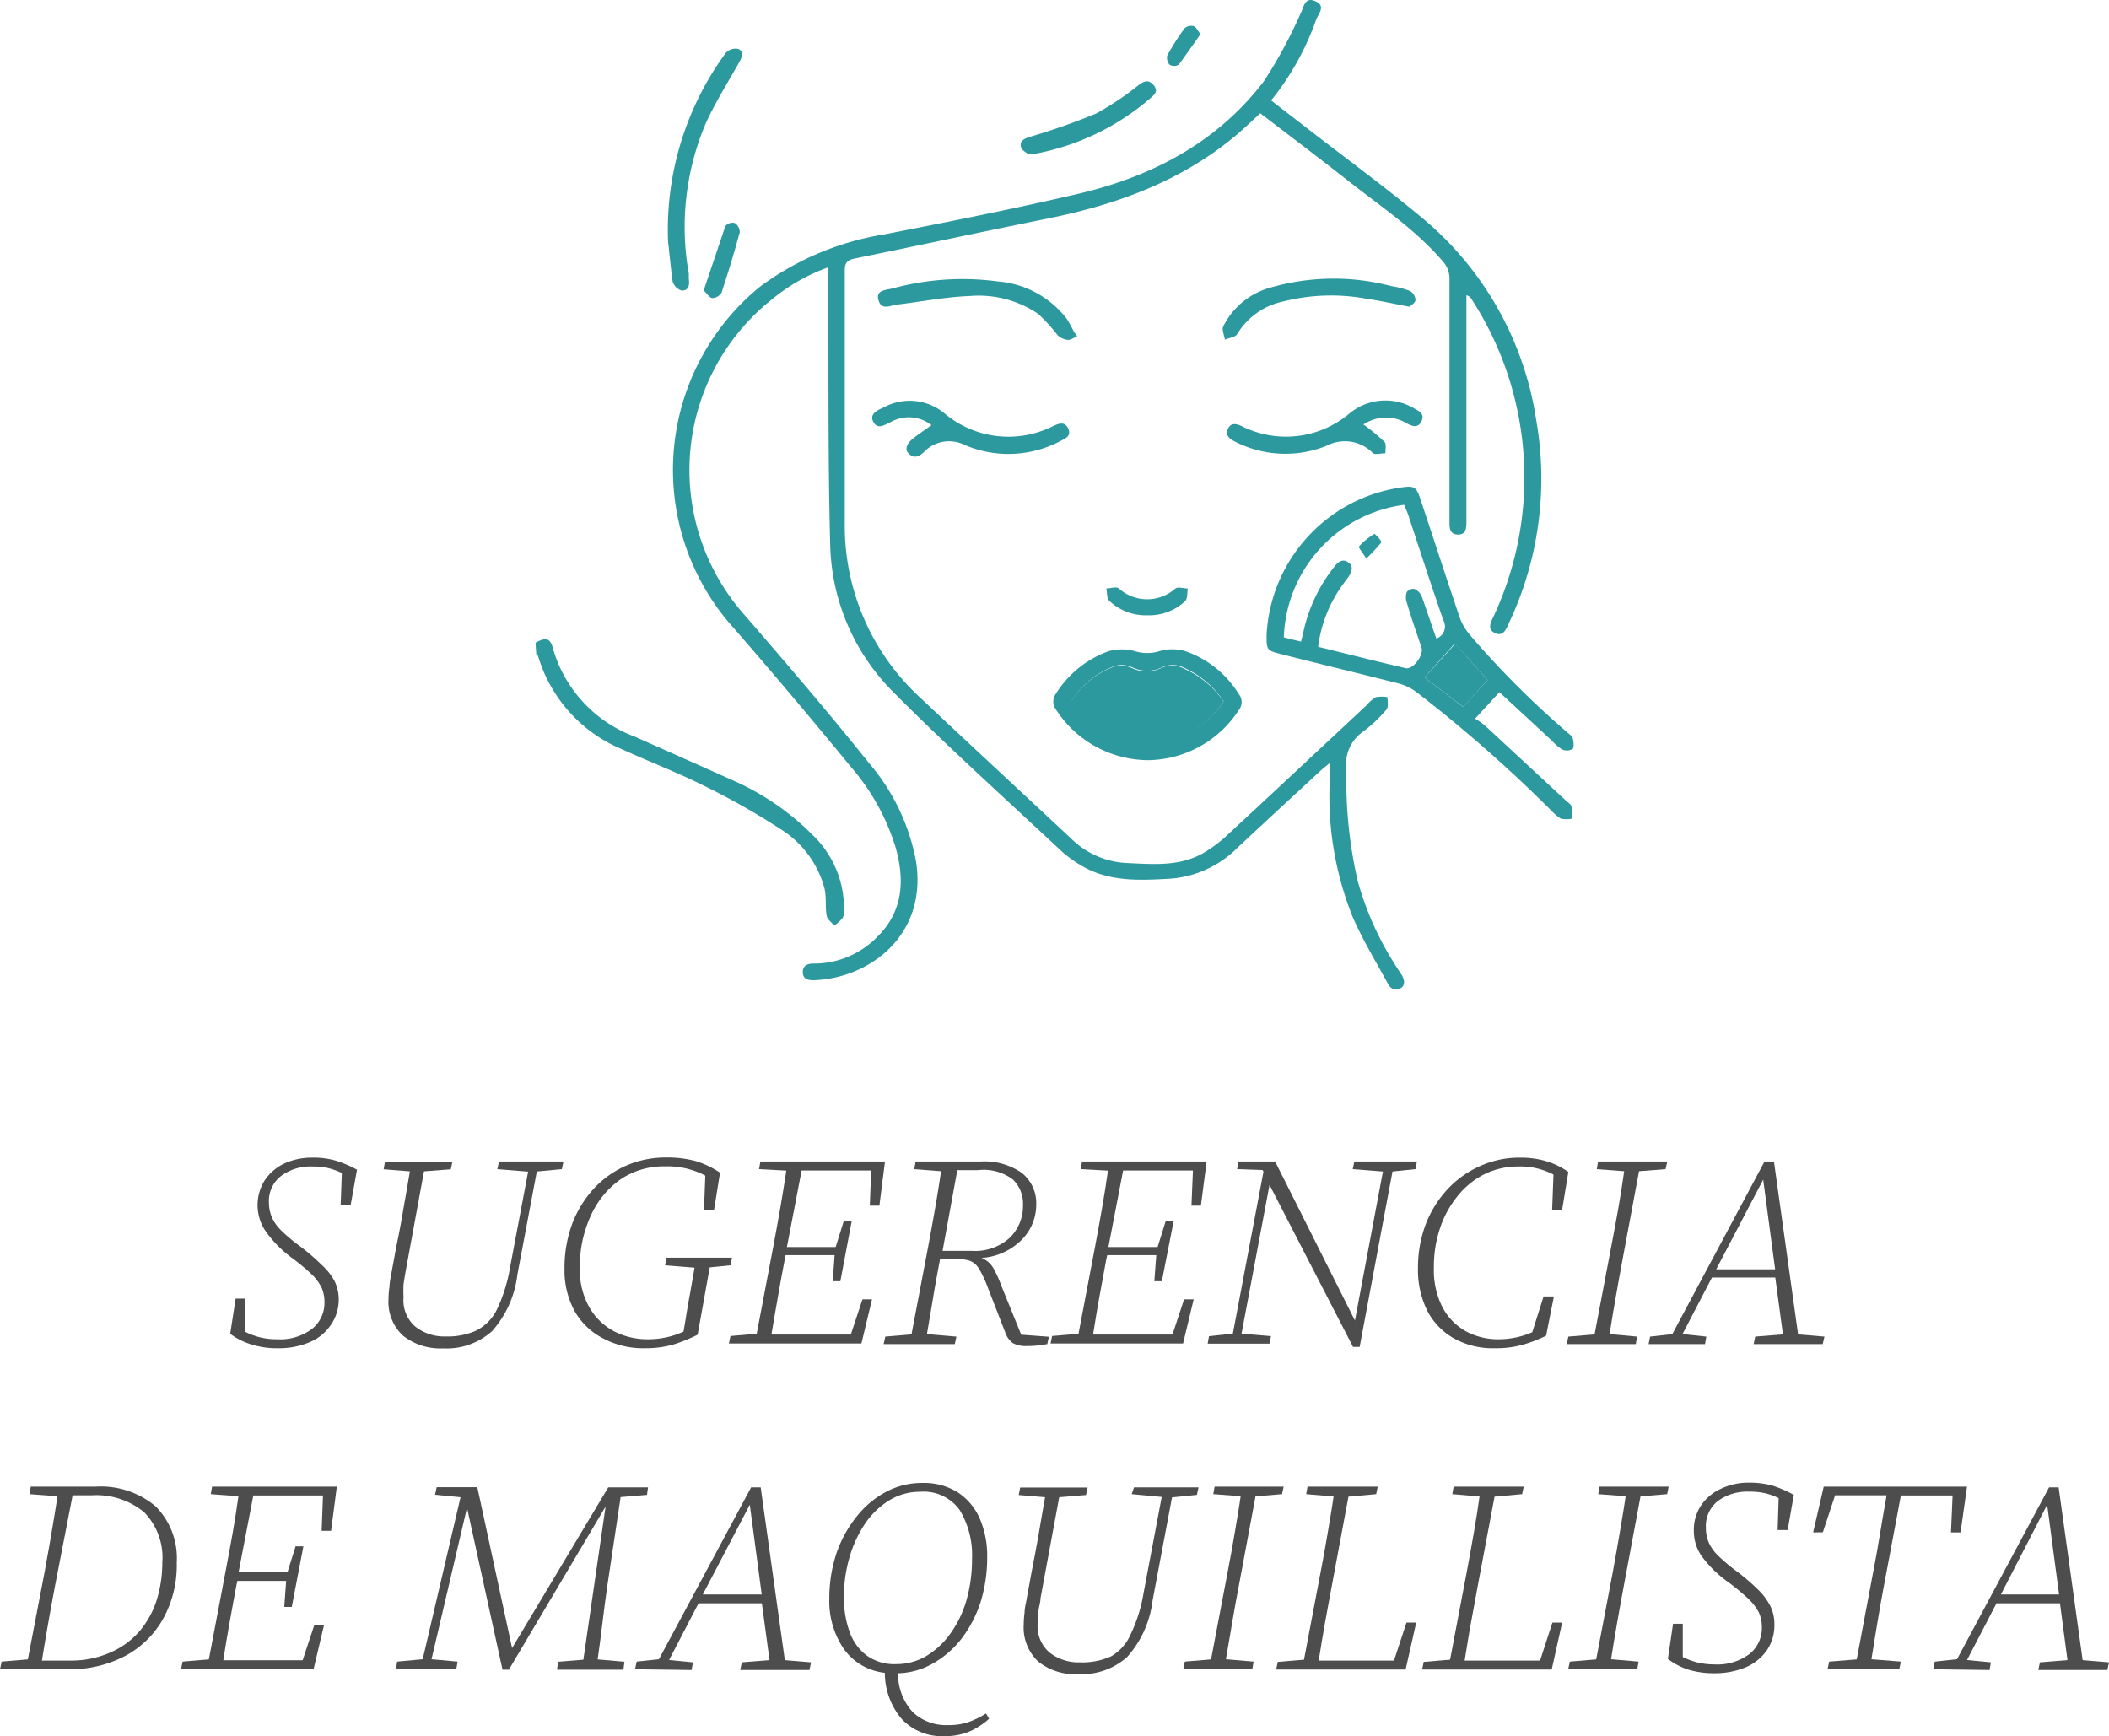 <svg xmlns="http://www.w3.org/2000/svg" viewBox="0 0 143.2 117.89"><defs><style>.cls-1{fill:#4d4d4d;}.cls-2{fill:#2c999e;}</style></defs><g id="Capa_2" data-name="Capa 2"><g id="Capa_1-2" data-name="Capa 1"><path class="cls-1" d="M15.63,90.57,16,88.18h.66l0,2.26a4.8,4.8,0,0,0,1,.37,4.6,4.6,0,0,0,1.15.13,3.58,3.58,0,0,0,2.37-.7,2.24,2.24,0,0,0,.85-1.82,2.41,2.41,0,0,0-.2-1,3.47,3.47,0,0,0-.69-.91,14.43,14.43,0,0,0-1.38-1.14A7.85,7.85,0,0,1,18,83.55a3.15,3.15,0,0,1,0-3.44A3.27,3.27,0,0,1,19.32,79a4.49,4.49,0,0,1,1.88-.39,5.49,5.49,0,0,1,1.59.2,7.5,7.5,0,0,1,1.45.62l-.43,2.39h-.68l.08-2.17a4.94,4.94,0,0,0-1-.35,4.89,4.89,0,0,0-1-.09,3.34,3.34,0,0,0-2.12.64,2.14,2.14,0,0,0-.83,1.81,2.54,2.54,0,0,0,.2,1,2.92,2.92,0,0,0,.63.89,11.4,11.4,0,0,0,1.18,1,14.34,14.34,0,0,1,1.57,1.34A4.11,4.11,0,0,1,22.72,87,2.79,2.79,0,0,1,23,88.24,3,3,0,0,1,22.44,90,3.2,3.2,0,0,1,21,91.15a5.31,5.31,0,0,1-2.14.4A5.67,5.67,0,0,1,17,91.27,4.53,4.53,0,0,1,15.63,90.57Z"></path><path class="cls-1" d="M33.77,79.39l.11-.52h4.38l-.11.52-1.7.16-1.32,7a7,7,0,0,1-1.72,3.84,4.61,4.61,0,0,1-3.32,1.17,4.09,4.09,0,0,1-2.71-.85,3.12,3.12,0,0,1-1-2.52,5.09,5.09,0,0,1,.07-.84c0-.3.08-.6.13-.91l.33-1.8q.27-1.27.48-2.55c.15-.85.3-1.7.44-2.55l-1.78-.14.09-.52h4.58l-.11.52-1.82.14L27.53,86.4c-.05.27-.09.54-.13.81a7.75,7.75,0,0,0,0,.88,2.35,2.35,0,0,0,.81,2,3.18,3.18,0,0,0,2.06.66,4.74,4.74,0,0,0,2.09-.41,3.17,3.17,0,0,0,1.38-1.42,10.68,10.68,0,0,0,.89-2.85l1.23-6.51Z"></path><path class="cls-1" d="M38.33,86.16a8.62,8.62,0,0,1,.53-3.08,7.47,7.47,0,0,1,1.48-2.39,6.62,6.62,0,0,1,2.2-1.55,6.73,6.73,0,0,1,2.69-.54,7.51,7.51,0,0,1,2,.24,6.28,6.28,0,0,1,1.66.79l-.41,2.55h-.68l.09-2.35a5.47,5.47,0,0,0-2.72-.63,5.26,5.26,0,0,0-3.06.9,6.05,6.05,0,0,0-2,2.46,8.24,8.24,0,0,0-.74,3.56A5.11,5.11,0,0,0,40,88.74a4.16,4.16,0,0,0,1.66,1.64,4.86,4.86,0,0,0,2.3.56,5.66,5.66,0,0,0,1.28-.13,5.54,5.54,0,0,0,1.17-.39l.15-.88c.09-.58.19-1.15.3-1.74l.3-1.72-2-.16.09-.52h4.45l-.09.52-1.42.14-.82,4.57a10.64,10.64,0,0,1-1.72.69,7,7,0,0,1-1.85.23,5.77,5.77,0,0,1-2.85-.67A4.66,4.66,0,0,1,39,89,5.77,5.77,0,0,1,38.33,86.16Z"></path><path class="cls-1" d="M51.54,79.39l.09-.52h8.46l-.38,3h-.65l.09-2.39H54.43l-1,5.2h3.31l.55-1.76h.54L57.06,87h-.52l.13-1.77H53.34l-.05.26c-.17.86-.32,1.72-.47,2.57s-.3,1.71-.44,2.56h5.39l.79-2.39h.65l-.72,3h-9l.11-.51,1.78-.15,1.14-6c.16-.85.31-1.69.46-2.54s.28-1.69.41-2.54Z"></path><path class="cls-1" d="M62.08,79.39l.09-.52h4.42a4.45,4.45,0,0,1,2.77.76,2.63,2.63,0,0,1,1,2.18,3.38,3.38,0,0,1-1,2.39,4.26,4.26,0,0,1-2.72,1.22,1.57,1.57,0,0,1,.77.63A8,8,0,0,1,68,87.33l1.34,3.3,1.88.14-.11.5-.54.08a6,6,0,0,1-.8.05,1.86,1.86,0,0,1-1-.2,1.5,1.5,0,0,1-.52-.74l-1.21-3.11a6.86,6.86,0,0,0-.57-1.2,1.25,1.25,0,0,0-.6-.53,2.84,2.84,0,0,0-.93-.13H63.83c-.16.85-.32,1.7-.46,2.55s-.29,1.7-.43,2.55l2,.17-.11.51H60l.11-.51,1.78-.15,1.14-6c.16-.85.31-1.69.46-2.54s.28-1.69.41-2.54Zm4.3.07H65l-1,5.48h2a3.51,3.51,0,0,0,2.55-.88,3,3,0,0,0,.91-2.21,2.28,2.28,0,0,0-.69-1.76A3.3,3.3,0,0,0,66.38,79.46Z"></path><path class="cls-1" d="M73.38,79.39l.09-.52h8.46l-.39,3H80.9L81,79.48H76.26l-1,5.2H78.6l.55-1.76h.54L78.89,87h-.51l.13-1.77H75.18l-.06.26c-.16.86-.31,1.72-.47,2.57s-.29,1.71-.43,2.56h5.39l.79-2.39h.65l-.72,3h-9l.11-.51,1.79-.15,1.14-6c.16-.85.31-1.69.46-2.54s.28-1.69.4-2.54Z"></path><path class="cls-1" d="M91.85,79.39l.11-.52h4.25l-.1.52-1.56.16L92.32,91.46h-.45l-5.67-11-1.9,10.1,2,.17-.1.51H82l.09-.51,1.62-.17,2.08-11-.06-.11L84,79.39l.09-.52h2.49L92,89.67l1.9-10.12Z"></path><path class="cls-1" d="M101.47,91.55a5.39,5.39,0,0,1-2.75-.67A4.56,4.56,0,0,1,96.91,89a6.24,6.24,0,0,1-.63-2.88,8.39,8.39,0,0,1,.53-3,7.44,7.44,0,0,1,1.49-2.38,6.76,6.76,0,0,1,2.22-1.57,6.45,6.45,0,0,1,2.69-.56,6.16,6.16,0,0,1,1.71.22,5.22,5.22,0,0,1,1.57.75l-.42,2.56h-.68l.09-2.38a4.77,4.77,0,0,0-2.39-.55,5.1,5.1,0,0,0-2.31.53A5.47,5.47,0,0,0,99,81.18a6.89,6.89,0,0,0-1.21,2.18,8.21,8.21,0,0,0-.43,2.72,5.56,5.56,0,0,0,.58,2.68,4,4,0,0,0,1.58,1.63,4.57,4.57,0,0,0,2.25.55,5.64,5.64,0,0,0,2.27-.48l.77-2.43h.7l-.53,2.67a8.93,8.93,0,0,1-1.65.63A6.7,6.7,0,0,1,101.47,91.55Z"></path><path class="cls-1" d="M108.42,79.39l.09-.52h4.7l-.12.52-1.8.14-1.12,6c-.16.85-.31,1.69-.46,2.54s-.29,1.69-.42,2.52l1.87.17-.09.51h-4.69l.11-.51,1.78-.15,1.14-6c.16-.85.32-1.69.47-2.54s.28-1.69.4-2.54Z"></path><path class="cls-1" d="M111.94,91.27l.1-.51,1.51-.17,6.26-11.72h.64l1.64,11.74,1.79.15-.12.51h-4.69l.11-.51,1.88-.15-.52-3.86h-4.3l-2,3.84,1.62.17-.09.51Zm4.59-5.08h4l-.81-6.09Z"></path><path class="cls-1" d="M2,101.46l.09-.51H6.49a5.78,5.78,0,0,1,4.09,1.35A5,5,0,0,1,12,106.12a7.47,7.47,0,0,1-.94,3.83,6.39,6.39,0,0,1-2.59,2.51,8,8,0,0,1-3.81.89H0l.11-.52,1.78-.15,1.15-6c.15-.85.31-1.69.45-2.54s.29-1.69.41-2.54Zm1.75,6.15c-.16.86-.32,1.71-.47,2.57s-.3,1.72-.43,2.58H4.71a6.6,6.6,0,0,0,2.76-.54,5.52,5.52,0,0,0,2-1.45,6.18,6.18,0,0,0,1.17-2.12,8.52,8.52,0,0,0,.38-2.53,4.42,4.42,0,0,0-1.22-3.42,5.07,5.07,0,0,0-3.58-1.16H4.93Z"></path><path class="cls-1" d="M14.31,101.46l.09-.51h8.47l-.39,3h-.64l.09-2.4H17.2l-1,5.21h3.32l.55-1.76h.53l-.79,4.12h-.51l.13-1.77H16.12l-.06.26c-.16.86-.32,1.71-.47,2.56s-.3,1.71-.43,2.57h5.39l.79-2.39H22l-.71,3h-9l.11-.52,1.78-.15,1.14-6c.16-.85.32-1.69.47-2.54s.28-1.69.4-2.54Z"></path><path class="cls-1" d="M26.88,113.35l.09-.52,1.73-.16,2.57-11-1.73-.17.11-.51h2.76l2.36,10.92L41.3,101H44l-.07.51-1.79.15-.9,6c-.12.83-.23,1.67-.33,2.51s-.21,1.67-.33,2.51l1.82.16-.07.54H37.82l.08-.54,1.71-.14,1.51-10.4-6.57,11.08h-.43l-2.41-11L29.3,112.67l1.77.16-.09.52Z"></path><path class="cls-1" d="M43.12,113.35l.11-.52,1.51-.16L51,101h.65l1.64,11.73,1.78.15-.11.52H50.26l.11-.52,1.88-.15-.52-3.86h-4.3l-2,3.85,1.62.16-.09.52Zm4.6-5.08h4l-.81-6.09Z"></path><path class="cls-1" d="M64.13,117.89a3.74,3.74,0,0,1-2.9-1.16,4.85,4.85,0,0,1-1.15-3.14,3.93,3.93,0,0,1-2.77-1.6,5.73,5.73,0,0,1-1-3.41,9.71,9.71,0,0,1,.48-3.09A8.22,8.22,0,0,1,58.15,103a6.36,6.36,0,0,1,2-1.69,5.14,5.14,0,0,1,2.47-.61,4.31,4.31,0,0,1,2.43.65,4.06,4.06,0,0,1,1.48,1.78,6.4,6.4,0,0,1,.5,2.63,10.23,10.23,0,0,1-.44,3,8.35,8.35,0,0,1-1.27,2.47,6.49,6.49,0,0,1-1.93,1.7,5,5,0,0,1-2.41.69,3.8,3.8,0,0,0,1,2.64,3.28,3.28,0,0,0,2.4.88,4.11,4.11,0,0,0,1.39-.21,5.84,5.84,0,0,0,1.18-.58l.21.36a5,5,0,0,1-1.3.85A4.22,4.22,0,0,1,64.13,117.89ZM60.88,113a4,4,0,0,0,2-.54,5.48,5.48,0,0,0,1.64-1.52,7.37,7.37,0,0,0,1.1-2.27,10.1,10.1,0,0,0,.38-2.81,5.92,5.92,0,0,0-.83-3.31,3,3,0,0,0-2.7-1.25,3.93,3.93,0,0,0-2.07.57,5.39,5.39,0,0,0-1.64,1.56,8.05,8.05,0,0,0-1.07,2.29,9.48,9.48,0,0,0-.39,2.73,6.84,6.84,0,0,0,.38,2.34,3.43,3.43,0,0,0,1.16,1.62A3.23,3.23,0,0,0,60.88,113Z"></path><path class="cls-1" d="M76.84,101.46,77,101h4.38l-.11.51-1.69.17-1.32,7a7,7,0,0,1-1.73,3.84,4.63,4.63,0,0,1-3.32,1.16,4,4,0,0,1-2.7-.84,3.15,3.15,0,0,1-1-2.52,6.38,6.38,0,0,1,.06-.84c0-.3.09-.6.14-.91l.33-1.8q.25-1.27.48-2.55c.14-.85.29-1.7.44-2.55l-1.79-.15.1-.51h4.58l-.11.51-1.82.15-1.27,6.86c0,.27-.1.54-.13.81a6.09,6.09,0,0,0-.06.88,2.35,2.35,0,0,0,.81,2,3.2,3.2,0,0,0,2.06.66,4.77,4.77,0,0,0,2.1-.4A3.17,3.17,0,0,0,76.76,111a10.36,10.36,0,0,0,.89-2.84l1.23-6.51Z"></path><path class="cls-1" d="M82.38,101.46l.09-.51h4.69l-.11.51-1.8.15-1.12,6c-.16.84-.32,1.69-.46,2.54s-.29,1.68-.43,2.52l1.88.16-.09.52H80.34l.11-.52,1.78-.15,1.14-6c.16-.85.32-1.69.46-2.54s.29-1.69.41-2.54Z"></path><path class="cls-1" d="M88.69,101.46l.09-.51h4.77l-.11.51-1.88.17-1.12,6c-.16.86-.32,1.71-.47,2.56s-.3,1.71-.43,2.57h5.11l.85-2.58h.66l-.72,3.19H86.65l.11-.52,1.78-.15,1.14-6c.16-.85.32-1.69.46-2.54s.29-1.69.41-2.54Z"></path><path class="cls-1" d="M98.61,101.46l.09-.51h4.76l-.11.51-1.87.17-1.13,6c-.16.86-.31,1.71-.47,2.56s-.29,1.71-.43,2.57h5.12l.84-2.58h.66l-.71,3.19h-8.8l.11-.52,1.79-.15,1.14-6c.16-.85.31-1.69.46-2.54s.28-1.69.4-2.54Z"></path><path class="cls-1" d="M108.52,101.46l.09-.51h4.69l-.1.51-1.81.15-1.12,6c-.16.84-.31,1.69-.46,2.54s-.29,1.68-.42,2.52l1.87.16-.09.52h-4.69l.11-.52,1.79-.15,1.14-6c.15-.85.31-1.69.45-2.54s.29-1.69.41-2.54Z"></path><path class="cls-1" d="M113.25,112.65l.35-2.39h.66l0,2.26a5.42,5.42,0,0,0,1,.37,5.12,5.12,0,0,0,1.15.13,3.64,3.64,0,0,0,2.37-.7,2.25,2.25,0,0,0,.85-1.82,2.46,2.46,0,0,0-.2-1,3.64,3.64,0,0,0-.69-.91,15.46,15.46,0,0,0-1.37-1.14,7.92,7.92,0,0,1-1.85-1.81,3,3,0,0,1-.51-1.68,3,3,0,0,1,.51-1.76,3.27,3.27,0,0,1,1.36-1.12,4.34,4.34,0,0,1,1.88-.4,5.85,5.85,0,0,1,1.59.2,8.28,8.28,0,0,1,1.45.63l-.42,2.39h-.68l.07-2.17a4.39,4.39,0,0,0-1-.35,4.89,4.89,0,0,0-1-.09,3.4,3.4,0,0,0-2.12.63,2.16,2.16,0,0,0-.82,1.82,2.54,2.54,0,0,0,.19,1,3,3,0,0,0,.63.89,12.89,12.89,0,0,0,1.18,1,14.34,14.34,0,0,1,1.57,1.34,4.08,4.08,0,0,1,.83,1.14,2.77,2.77,0,0,1,.25,1.2,3,3,0,0,1-.53,1.78,3.34,3.34,0,0,1-1.45,1.14,5.48,5.48,0,0,1-2.14.39,6,6,0,0,1-1.81-.27A4.88,4.88,0,0,1,113.25,112.65Z"></path><path class="cls-1" d="M123.11,104.06l.72-3.11h9.73l-.44,3.11h-.65l.11-2.51h-3.51l-1.14,6.06c-.16.84-.31,1.69-.45,2.54s-.28,1.68-.41,2.52l2,.16-.11.52h-4.87l.11-.52,1.87-.15,1.13-6c.17-.86.32-1.72.46-2.58s.29-1.71.44-2.56h-3.5l-.83,2.51Z"></path><path class="cls-1" d="M131.26,113.35l.11-.52,1.51-.16L139.13,101h.65l1.63,11.73,1.79.15-.11.52H138.4l.11-.52,1.87-.15-.51-3.86h-4.31l-2,3.85,1.62.16-.09.52Zm4.6-5.08h3.95l-.81-6.09Z"></path><path class="cls-2" d="M36.36,43.64c.71-.38,1-.32,1.18.38a9.05,9.05,0,0,0,5.56,6c2.25,1,4.5,2,6.73,3a17.64,17.64,0,0,1,5.36,3.69,6.92,6.92,0,0,1,2.12,4.92,1.38,1.38,0,0,1-.08.68,2.57,2.57,0,0,1-.59.54c-.17-.22-.47-.42-.51-.67-.11-.62,0-1.29-.16-1.9a6.82,6.82,0,0,0-3-4,49.22,49.22,0,0,0-5.2-2.94c-1.8-.9-3.7-1.62-5.53-2.46a9.92,9.92,0,0,1-5.73-6.41s-.07,0-.1-.08Z"></path><path class="cls-2" d="M86.31,6.82l2.16,1.67c2.7,2.1,5.47,4.12,8.1,6.31a22.11,22.11,0,0,1,7.73,13.67,23,23,0,0,1-1.92,14c-.17.38-.38.75-.87.52s-.34-.63-.16-1a22.27,22.27,0,0,0-1.44-21.69.53.53,0,0,0-.34-.25V35.4c0,.43,0,.92-.59.9s-.56-.51-.56-.94c0-5.51,0-11,0-16.54a1.77,1.77,0,0,0-.39-1c-1.89-2.23-4.32-3.83-6.59-5.62-1.93-1.52-3.9-3-5.87-4.51-.55.51-1.06,1-1.6,1.46-3.74,3.16-8.16,4.75-12.88,5.7-4.37.88-8.72,1.82-13.08,2.71-.5.11-.66.31-.65.82,0,5.7,0,11.4,0,17.1a15.85,15.85,0,0,0,5.14,11.91c3.4,3.2,6.82,6.37,10.23,9.55a5.73,5.73,0,0,0,3.76,1.66c1.79.08,3.6.26,5.24-.69a9,9,0,0,0,1.64-1.24c3.16-2.92,6.29-5.86,9.43-8.79a2.41,2.41,0,0,1,.62-.54,2.29,2.29,0,0,1,.79,0c0,.29.08.67-.07.84a9.52,9.52,0,0,1-1.6,1.51,2.68,2.68,0,0,0-1.12,2.56,30.69,30.69,0,0,0,.77,7.58,21,21,0,0,0,2.62,5.81c.11.17.22.35.34.52s.35.65,0,.91-.71.11-.91-.27c-.82-1.51-1.73-3-2.4-4.55A22,22,0,0,1,90.29,53c0-.34,0-.69,0-1.19-.27.23-.46.37-.63.53-1.87,1.73-3.75,3.46-5.61,5.2a7.19,7.19,0,0,1-4.65,2.13c-2,.11-4.05.22-5.9-.85a8.05,8.05,0,0,1-1.4-1c-3.81-3.56-7.69-7.05-11.37-10.75A14.6,14.6,0,0,1,56.37,37c-.16-5.94-.1-11.9-.13-17.85v-1a12.82,12.82,0,0,0-3.79,2.15,14.8,14.8,0,0,0-2,21.34C53.36,45,56.24,48.36,59,51.81a14.25,14.25,0,0,1,3.19,6.63c.82,5.08-3.18,8-6.94,8.12-.37,0-.72-.06-.74-.52s.31-.62.73-.61a6,6,0,0,0,4.33-1.82c1.71-1.68,1.88-3.75,1.26-6a15,15,0,0,0-3-5.47c-2.76-3.36-5.55-6.68-8.41-9.95A16.05,16.05,0,0,1,51.6,19.47a19.36,19.36,0,0,1,8.47-3.56c4.39-.86,8.78-1.73,13.14-2.75,5-1.17,9.41-3.47,12.59-7.62A31.72,31.72,0,0,0,88.31.91c.22-.42.27-1.15,1-.83s.23.83.06,1.24A18.47,18.47,0,0,1,86.31,6.82Z"></path><path class="cls-2" d="M101.81,47l-1.65,1.8a4.92,4.92,0,0,1,.65.45l5.51,5.11c.13.13.33.23.38.39a4.61,4.61,0,0,1,.07.84,2.11,2.11,0,0,1-.8,0,4.22,4.22,0,0,1-.72-.63,95.82,95.82,0,0,0-9.12-8A3.64,3.64,0,0,0,95,46.42c-2.67-.68-5.34-1.32-8-2-1-.24-1-.31-1-1.3a10.68,10.68,0,0,1,9-10c1.09-.16,1.17-.11,1.52,1,.87,2.61,1.72,5.23,2.6,7.83a4,4,0,0,0,.64,1.11,61.76,61.76,0,0,0,6.61,6.63c.15.14.37.27.42.44s.1.59,0,.72a.79.79,0,0,1-.71.05,3.08,3.08,0,0,1-.68-.58ZM88.34,43.57c.06-.26.11-.43.15-.61a10.7,10.7,0,0,1,2.13-4.5c.26-.32.55-.54.93-.27s.23.64,0,1c-.13.16-.25.33-.37.5a9.11,9.11,0,0,0-1.68,4.23c2,.49,4,1,5.94,1.45.5.12,1.24-.87,1.08-1.39-.33-1-.69-2-1-3.07a1.08,1.08,0,0,1,0-.71.56.56,0,0,1,.51-.21,1,1,0,0,1,.5.49c.34.94.64,1.89,1,2.88A.87.87,0,0,0,98,42.11c-.83-2.38-1.6-4.78-2.39-7.17-.08-.23-.19-.45-.27-.66a9.4,9.4,0,0,0-8.17,9Zm11,4.43L101,46.18l-2.22-2.49L96.73,46Z"></path><path class="cls-2" d="M77.93,51.62a7.5,7.5,0,0,1-6.23-3.44.89.89,0,0,1,0-1.08,7,7,0,0,1,3.57-2.88,3.33,3.33,0,0,1,1.8,0,2.78,2.78,0,0,0,1.64,0,3.12,3.12,0,0,1,1.79,0,6.94,6.94,0,0,1,3.62,2.92.86.86,0,0,1,0,1.07A7.46,7.46,0,0,1,77.93,51.62Zm5.15-4a6.3,6.3,0,0,0-2.61-2.24,1.73,1.73,0,0,0-1.58-.06,2.31,2.31,0,0,1-2,0,1.75,1.75,0,0,0-1.12-.12,5.72,5.72,0,0,0-3,2.4A6.16,6.16,0,0,0,83.08,47.64Z"></path><path class="cls-2" d="M45.36,16.38A20.32,20.32,0,0,1,49.28,3.59a.91.91,0,0,1,.84-.27c.43.19.26.57.06.93C49.41,5.62,48.54,7,47.91,8.4a18,18,0,0,0-1.14,10.19c0,.11,0,.23,0,.34.06.41,0,.82-.49.8a.92.92,0,0,1-.61-.63C45.53,18.09,45.44,17.06,45.36,16.38Z"></path><path class="cls-2" d="M63.25,28.87a2.49,2.49,0,0,0-2.75-.22c-.41.18-.9.56-1.2,0s.31-.81.73-1a3.69,3.69,0,0,1,4.08.4,6.73,6.73,0,0,0,7.42.87c.38-.17.78-.31,1,.18s-.15.66-.49.83a7.56,7.56,0,0,1-6.53.29,2.36,2.36,0,0,0-2.77.47c-.29.27-.62.48-1,.15s-.12-.74.18-1S62.79,29.2,63.25,28.87Z"></path><path class="cls-2" d="M92.56,28.81A13.41,13.41,0,0,1,94,30c.15.14.06.51.07.78-.29,0-.69.11-.84,0a2.65,2.65,0,0,0-3.15-.51,7.5,7.5,0,0,1-6.26-.3c-.37-.19-.64-.43-.44-.86s.58-.34.94-.17a6.68,6.68,0,0,0,7.29-.85A3.82,3.82,0,0,1,96,27.72c.35.19.76.38.52.88s-.63.34-1,.15a2.68,2.68,0,0,0-2.81,0A.48.48,0,0,1,92.56,28.81Z"></path><path class="cls-2" d="M95.7,20.83c-1.1-.21-2-.41-3-.56a13.18,13.18,0,0,0-5.52.19A4.84,4.84,0,0,0,84,22.69c-.12.21-.55.25-.83.37-.05-.31-.22-.67-.11-.9a5.07,5.07,0,0,1,3.2-2.63,15.4,15.4,0,0,1,8.22-.1,5.84,5.84,0,0,1,1.26.33.75.75,0,0,1,.37.61C96.1,20.57,95.81,20.73,95.7,20.83Z"></path><path class="cls-2" d="M73.14,22.83c-.21.09-.42.26-.63.25a1.18,1.18,0,0,1-.69-.31,12.23,12.23,0,0,0-1.32-1.45,7.18,7.18,0,0,0-4.64-1.22c-1.66.06-3.31.39-5,.59-.44.06-1,.4-1.21-.3s.5-.69.94-.8a18,18,0,0,1,7.16-.48,6.56,6.56,0,0,1,4.69,2.55,8.64,8.64,0,0,1,.49.89Z"></path><path class="cls-2" d="M69.8,10.46c-.11-.1-.41-.25-.47-.47-.12-.41.2-.57.57-.69a44,44,0,0,0,4.52-1.59,19.55,19.55,0,0,0,2.9-1.94c.33-.24.65-.41,1,0s.09.64-.2.89a16.67,16.67,0,0,1-7.83,3.78Z"></path><path class="cls-2" d="M77.9,41.78a3.58,3.58,0,0,1-2.6-1c-.16-.17-.12-.54-.18-.82.29,0,.67-.15.85,0a2.88,2.88,0,0,0,3.84,0c.18-.13.56,0,.84,0-.05.29,0,.69-.19.87A3.57,3.57,0,0,1,77.9,41.78Z"></path><path class="cls-2" d="M47.78,19.72c.51-1.52,1-2.95,1.47-4.37a.66.66,0,0,1,.63-.21.74.74,0,0,1,.35.62c-.37,1.38-.79,2.76-1.24,4.12a.78.78,0,0,1-.63.36C48.17,20.22,48,19.93,47.78,19.72Z"></path><path class="cls-2" d="M81.51,2.32c-.51.73-1,1.43-1.48,2.08a.64.64,0,0,1-.61,0,.71.71,0,0,1-.16-.64A15.94,15.94,0,0,1,80.45,1.9a.68.68,0,0,1,.61-.12C81.23,1.84,81.33,2.09,81.51,2.32Z"></path><path class="cls-2" d="M99.35,48l-2.62-2,2.08-2.29L101,46.18Z"></path><path class="cls-2" d="M83.08,47.64a6.16,6.16,0,0,1-10.35,0,5.72,5.72,0,0,1,3-2.4,1.75,1.75,0,0,1,1.12.12,2.31,2.31,0,0,0,2,0,1.73,1.73,0,0,1,1.58.06A6.3,6.3,0,0,1,83.08,47.64Z"></path><path class="cls-2" d="M92.77,37.93c-.25-.4-.55-.77-.5-.82a4.65,4.65,0,0,1,1.06-.86,2,2,0,0,1,.48.56A12.09,12.09,0,0,1,92.77,37.93Z"></path></g></g></svg>